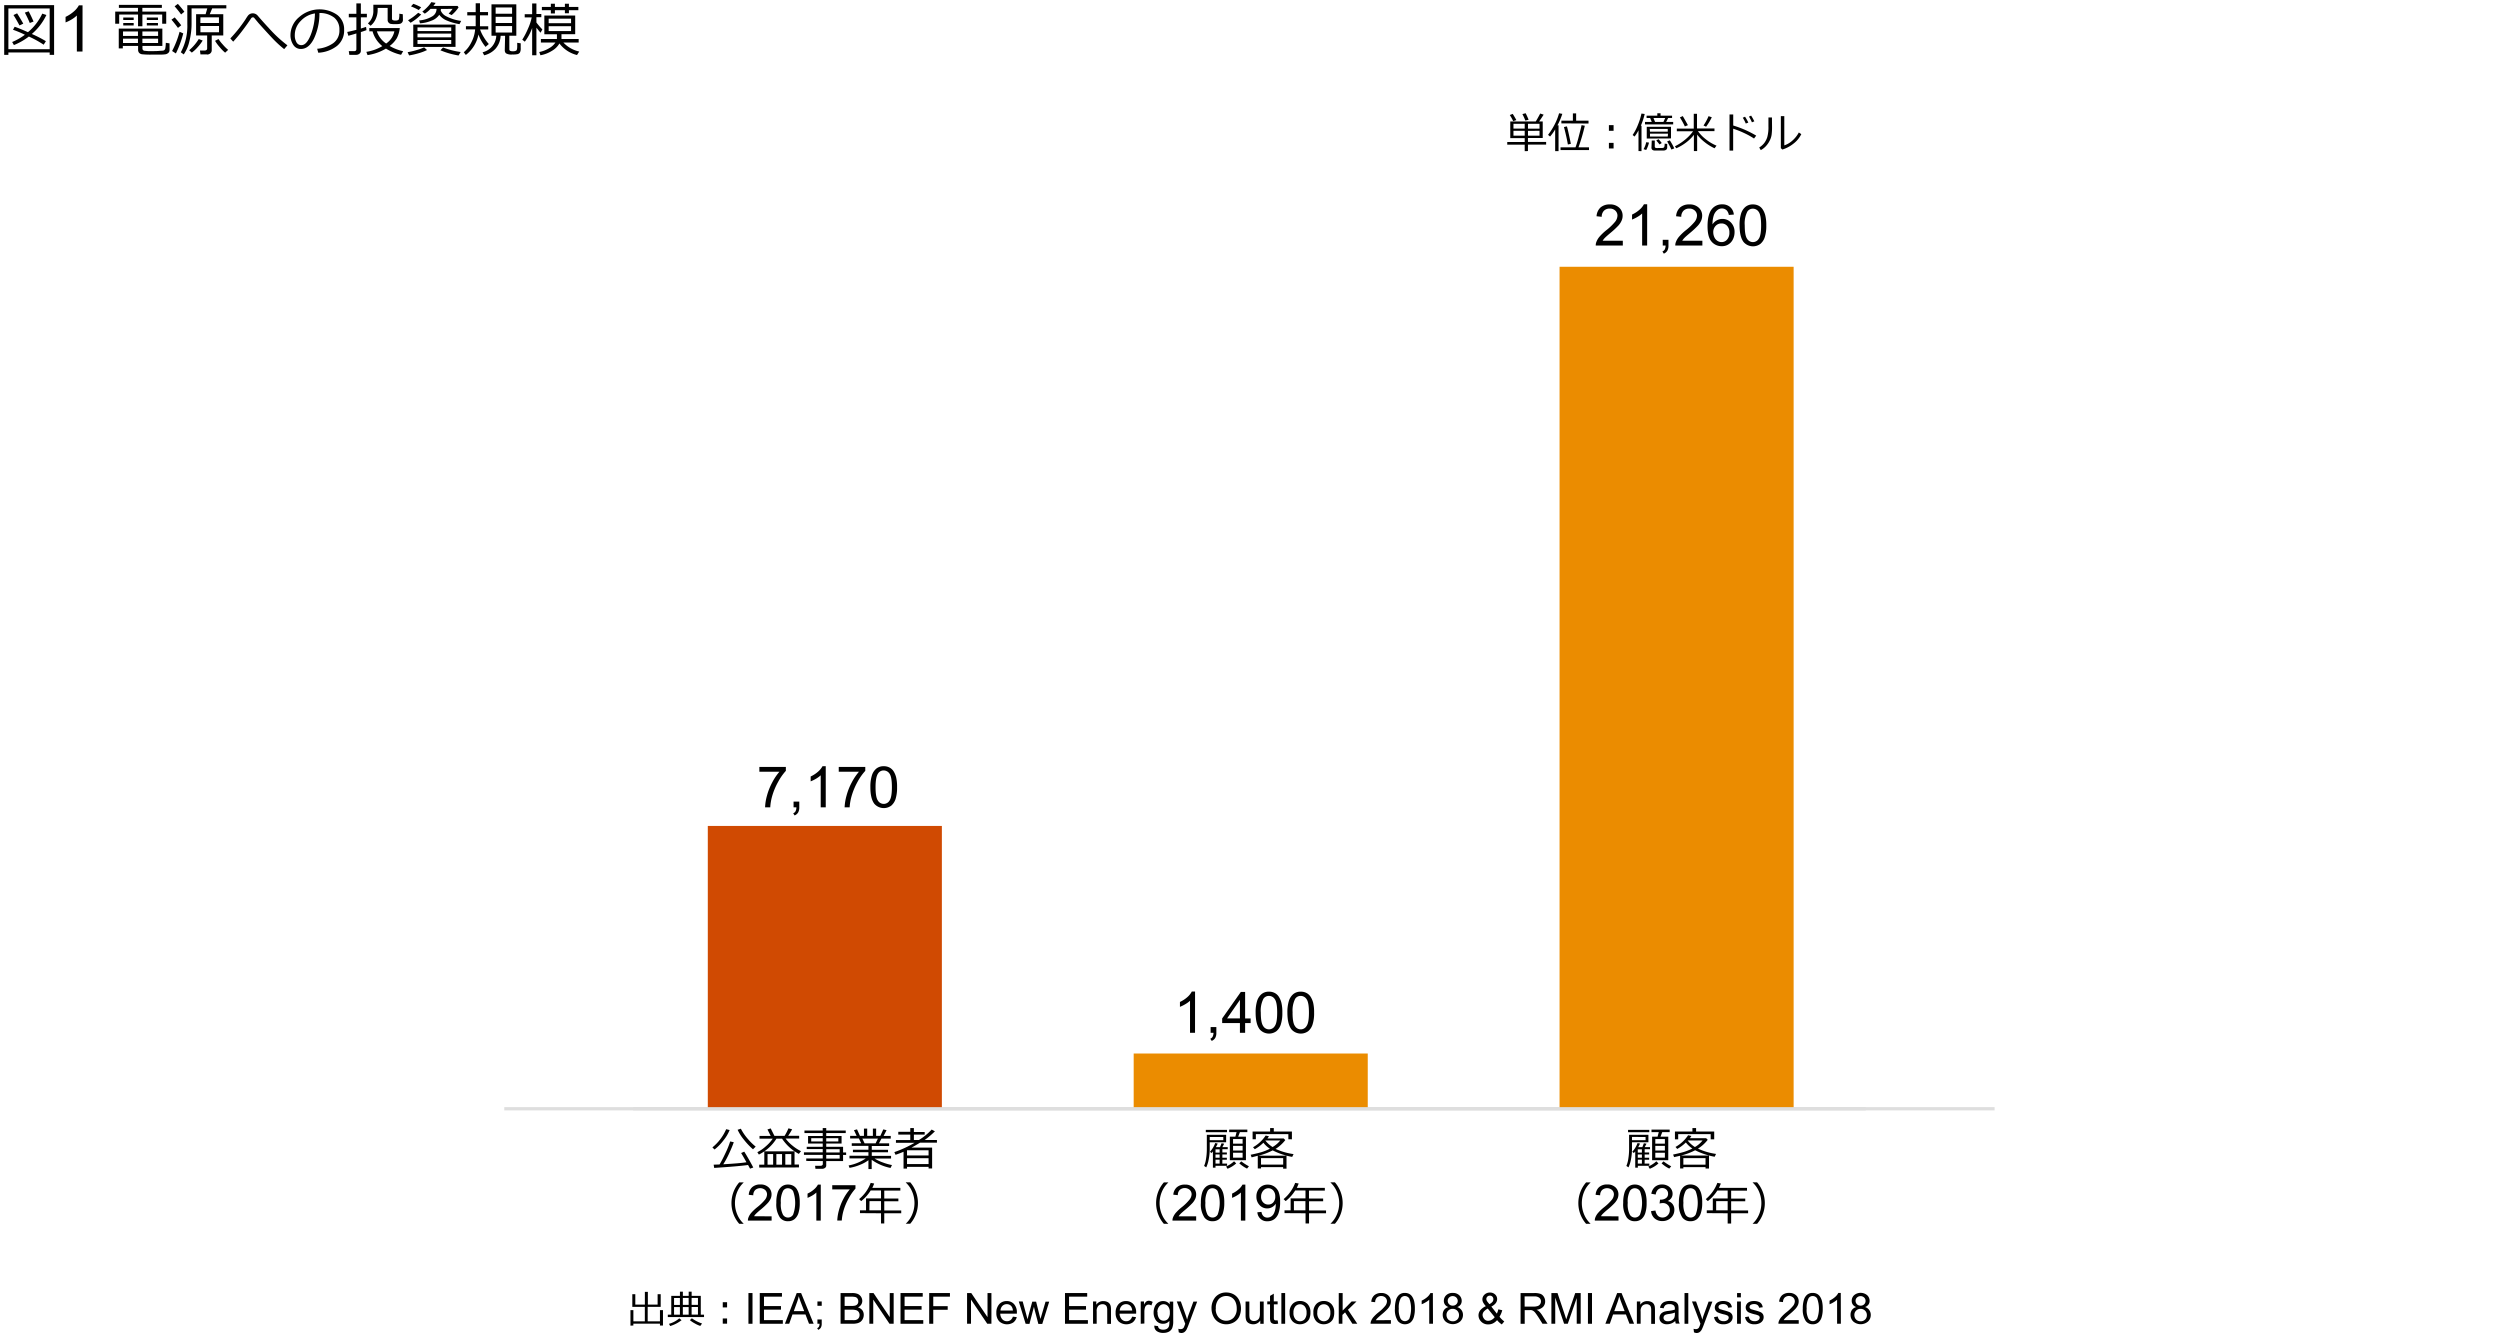 <svg id="レイヤー_1" data-name="レイヤー 1" xmlns="http://www.w3.org/2000/svg" viewBox="0 0 769 412.85"><defs><style>.cls-1{fill:none;stroke:#dedede;stroke-linecap:square;stroke-linejoin:round;}.cls-2{fill:#d04a02;}.cls-3{fill:#eb8c00;}</style></defs><path d="M15.28,16.13H2.58v.75H1.29V1.58H16.64v15.3H15.28Zm-12.7-1h12.7V2.61H2.58Zm10.85-1.38a31.66,31.66,0,0,0-4.55-2.51,19.28,19.28,0,0,1-4.6,2.62l-.54-.94a18.1,18.1,0,0,0,3.92-2.23C6.27,10,5.05,9.53,4,9.15l.51-.92c.94.31,2.3.87,4.09,1.67A16.36,16.36,0,0,0,13,4.19l1.27.42a17.46,17.46,0,0,1-4.48,5.84,38,38,0,0,1,4.33,2.22ZM6,7.83C5.21,6.38,4.6,5.31,4.14,4.63L5.26,4.1c.34.52,1,1.57,1.9,3.17Zm3.16-.76A35,35,0,0,0,7.64,3.88l1.18-.4q.87,1.65,1.5,3.15Z"/><path d="M25.38,15.86H23.64V4.77A9,9,0,0,1,22,6a11.73,11.73,0,0,1-1.83.9V5.19a10.71,10.71,0,0,0,2.55-1.67,6.65,6.65,0,0,0,1.55-1.89h1.12Z"/><path d="M49.89,7.31V4.47H43.8V8.08H42.46V4.47h-5.8V7.31H35.44V3.57h7V2.43H36.57V1.49H49.79l0,.94h-6V3.57h7.34V7.31ZM37.78,14.12v.76H36.53V8.79H49.94v5.33H43.82v.77a.69.69,0,0,0,.18.51.76.76,0,0,0,.5.23c.22,0,.57.06,1.06.09s1,0,1.48,0,1.2,0,1.85-.06,1-.06,1.22-.08a.86.86,0,0,0,.44-.18.93.93,0,0,0,.28-.44A10.58,10.58,0,0,0,51,13.17l1.15.17v2A1.26,1.26,0,0,1,52,16a1.32,1.32,0,0,1-.46.45,1.63,1.63,0,0,1-.58.24,11.23,11.23,0,0,1-1.69.11c-.92,0-1.78,0-2.57,0a25.43,25.43,0,0,1-2.92-.1,1.54,1.54,0,0,1-1-.46,1.45,1.45,0,0,1-.3-1V14.12Zm.06-3.07h4.6V9.67h-4.6Zm4.6.84h-4.6v1.33h4.6ZM37.91,6.16V5.4h3.21v.76Zm0,1.67V7.07h3.21v.76Zm5.89,3.22h4.83V9.67H43.8Zm4.83.84H43.8v1.33h4.83ZM45.16,6.16V5.4h3.43v.76Zm0,1.67V7.07h3.43v.76Z"/><path d="M54.74,8.58c-.87-1.17-1.52-2-2-2.52l1-.71c.87,1,1.54,1.8,2,2.43Zm-.64,7.86-1.16-.75a28.39,28.39,0,0,0,2.3-5.92l1.13.5A31.74,31.74,0,0,1,54.1,16.44Zm1.61-12c-.61-.85-1.28-1.68-2-2.5l1-.75a30.15,30.15,0,0,1,2,2.42Zm7.95,12.29h-2l-.15-1.19H63a.85.85,0,0,0,.5-.16.5.5,0,0,0,.22-.42V10.9h-3.4V4.36h2.93l.51-1.77H58.93v4.5a21.87,21.87,0,0,1-.69,5.65,11.55,11.55,0,0,1-1.72,4l-.9-.66a17,17,0,0,0,2-8.7V1.59h12v1H65.27l-.75,1.77h4.16V10.9H65.13v4.51a1.25,1.25,0,0,1-.43,1A1.54,1.54,0,0,1,63.66,16.78ZM59,16.18l-.81-.73A14.19,14.19,0,0,0,61.14,12l1.2.47a12.62,12.62,0,0,1-1.55,2.05A10.63,10.63,0,0,1,59,16.18Zm2.63-9.11h5.72V5.33H61.65ZM67.37,8H61.65V9.92h5.72Zm1.88,8.2a13,13,0,0,1-1.68-1.71,13,13,0,0,1-1.42-1.93L67.21,12a12.13,12.13,0,0,0,1.36,1.74,13.16,13.16,0,0,0,1.61,1.6Z"/><path d="M88.41,13.94l-1,1.17a34.79,34.79,0,0,1-2.81-2.51c-.9-.9-2.6-2.74-5.08-5.5L78.2,5.51a.5.5,0,0,0-.4-.18.65.65,0,0,0-.52.26q-1.05,1.62-2.55,3.6a45.79,45.79,0,0,1-3,3.63l-.88-1A43.15,43.15,0,0,0,75.49,6a13.81,13.81,0,0,1,.8-1.21,1.93,1.93,0,0,1,.62-.5,1.84,1.84,0,0,1,.86-.19,2,2,0,0,1,1.55.77q1.71,2,4.26,4.73A39.54,39.54,0,0,0,88.41,13.94Z"/><path d="M97.9,16.22,97.56,15a9.91,9.91,0,0,0,4.84-1.65,4.72,4.72,0,0,0,2-4.15,4.65,4.65,0,0,0-1.62-3.8A7.23,7.23,0,0,0,98.26,4a18.14,18.14,0,0,1-1.7,7.9c-1.06,2.11-2.4,3.16-4,3.16a2.68,2.68,0,0,1-2.35-1.27,5.36,5.36,0,0,1-.86-3.1A7.26,7.26,0,0,1,92,5.28a9.48,9.48,0,0,1,11.68-.73,5.48,5.48,0,0,1,2.17,4.58,6.08,6.08,0,0,1-2.19,5A10.22,10.22,0,0,1,97.9,16.22Zm-1-12.09a7.47,7.47,0,0,0-4.39,2.31,6.11,6.11,0,0,0-1.83,4.33A4.24,4.24,0,0,0,91.19,13a1.68,1.68,0,0,0,1.5.89c1.09,0,2-1,2.86-3.07A19.25,19.25,0,0,0,96.88,4.13Z"/><path d="M107.15,11l-.34-1.17c.61-.11,1.54-.33,2.81-.65V5.33h-2.33V4.25h2.33V1.05H111v3.2h1.85V5.33H111V8.78c.67-.2,1.2-.37,1.6-.51l.13,1c-.35.14-.93.34-1.73.59v5.76a1.09,1.09,0,0,1-.45.91,1.57,1.57,0,0,1-1,.34h-2.1l-.16-1.14h1.65c.46,0,.68-.21.68-.64v-4.8C108.61,10.61,107.78,10.83,107.15,11Zm12.73,3.15a14,14,0,0,0,4.13,1.6l-.64,1.11a15.58,15.58,0,0,1-4.65-1.91,15.51,15.51,0,0,1-5.67,2l-.36-1a13.58,13.58,0,0,0,4.91-1.77,8.76,8.76,0,0,1-3-4.54h-1v-1h9.37a8.71,8.71,0,0,1-.9,3.09A8.28,8.28,0,0,1,119.88,14.12Zm4.06-8a1.16,1.16,0,0,1-.24.73,1.29,1.29,0,0,1-.61.43,5.42,5.42,0,0,1-1.32.11c-.28,0-.55,0-.81,0a5.93,5.93,0,0,1-.68-.06,1.1,1.1,0,0,1-.53-.21,1.34,1.34,0,0,1-.37-.42,1.1,1.1,0,0,1-.14-.53V2.45h-3.07V3a6.69,6.69,0,0,1-.58,2.8A5.64,5.64,0,0,1,114,7.92l-.83-.72a5.07,5.07,0,0,0,1.67-4V1.46h5.73V5.74a.5.5,0,0,0,.2.42,1.58,1.58,0,0,0,.86.15,1.64,1.64,0,0,0,.89-.17.68.68,0,0,0,.23-.51l.07-.48a5.26,5.26,0,0,0,0-.93l1.08.16Zm-5.21,7.27a6,6,0,0,0,2.58-3.78h-5.38A7.24,7.24,0,0,0,118.73,13.36Z"/><path d="M125.84,17.05l-.45-1a21.77,21.77,0,0,0,2.7-.63,15.27,15.27,0,0,0,2.37-.85l.9.82a15,15,0,0,1-2.65,1A22.57,22.57,0,0,1,125.84,17.05ZM126.3,7l-.79-.76a18.09,18.09,0,0,0,3.13-2.31l.91.53A15.23,15.23,0,0,1,126.3,7Zm2.51-3.91a20.1,20.1,0,0,0-2.39-1.13l.72-.79a15.88,15.88,0,0,1,2.41,1.08Zm-1.69,11.35V7.57h13v6.85Zm1.3-4.88H138.8V8.43H128.42Zm0,1.93H138.8V10.33H128.42Zm10.38.81H128.42v1.21H138.8Zm-3.18-9.55q0,.27-.06.48A3.46,3.46,0,0,0,137.24,5a13.53,13.53,0,0,0,4.62,1.43l-.52,1a16.93,16.93,0,0,1-4.12-1.21,5.45,5.45,0,0,1-2.1-1.67,4.88,4.88,0,0,1-2.4,1.81,10.59,10.59,0,0,1-3.54.81l-.24-.89a9,9,0,0,0,3.92-1.19,2.64,2.64,0,0,0,1.42-2.25V2.73h-1.85a8.76,8.76,0,0,1-1.76,1.47l-.76-.63a13.25,13.25,0,0,0,1.61-1.45A7.86,7.86,0,0,0,132.67.66L134,.89c-.26.38-.49.7-.69.94h7.45l.29.44a10.82,10.82,0,0,1-2.13,2.37L138,4.18a11,11,0,0,0,1.21-1.45Zm5.43,14.32a24.79,24.79,0,0,1-5.58-1.6l.81-.86A25.19,25.19,0,0,0,141.7,16Z"/><path d="M147.17,10.61a10.38,10.38,0,0,1-3.88,6.29l-.63-.83A9.52,9.52,0,0,0,145,13a10.37,10.37,0,0,0,1.15-3.95h-2.83v-1h3V4.74h-2.59v-1h2.59V1h1.32V3.71h2.48v1h-2.48V8.07h2.54v1h-2.51a11.45,11.45,0,0,0,1.15,2.37,12.45,12.45,0,0,0,1.54,2.1l-1,.88A12.69,12.69,0,0,1,147.17,10.61Zm8.2.4H154a6.51,6.51,0,0,1-1.6,4,6.84,6.84,0,0,1-3.47,2l-.49-.93A5.5,5.5,0,0,0,152.66,11h-1.48V1.33h7.64V11h-2.15V15.1a.61.61,0,0,0,.2.51,1.8,1.8,0,0,0,.92.15,1.84,1.84,0,0,0,1-.2c.18-.13.28-.44.3-1s0-1,0-1.39l1.08.15c0,.57,0,1,0,1.41a2.72,2.72,0,0,1-.24,1.43,1.43,1.43,0,0,1-.6.46,6.13,6.13,0,0,1-1.69.14,3.27,3.27,0,0,1-2-.36,1.26,1.26,0,0,1-.37-.93Zm-2.91-6.78h5.06V2.3h-5.06Zm0,2.85h5.06V5.17h-5.06Zm5.06.93h-5.06v2h5.06Z"/><path d="M163.61,8.82a15.88,15.88,0,0,1-2.17,4l-.79-.61a23.72,23.72,0,0,0,1.79-3.46,15.86,15.86,0,0,0,1.11-3.39H161.4v-1h2.29V1.07H165V4.3h1.51v1H165V6.92a23,23,0,0,0,1.83,2.14l-.56,1c-.35-.39-.78-.91-1.27-1.55V17h-1.31V8.58Zm8.47,4.55a6.23,6.23,0,0,1-2.33,2.28A10,10,0,0,1,166.24,17l-.36-1a9.41,9.41,0,0,0,3.23-1.29,5.37,5.37,0,0,0,1.73-1.62h-4.46V12h4.93V10.53h-3.87V4.78h9.49v5.75h-4.22V12H178v1.08h-4.71a9.56,9.56,0,0,0,4.88,2.78l-.68,1.07A9.67,9.67,0,0,1,172.08,13.37ZM175,3.14v.94h-1.24V3.14h-3.07v1h-1.25v-1h-2.76v-1h2.76v-1h1.25v1h3.07v-1H175v1h2.9v1Zm-6.23,4h6.89V5.75h-6.89Zm6.89.91h-6.89v1.5h6.89Z"/><line class="cls-1" x1="155.61" y1="341.06" x2="613.04" y2="341.06"/><rect class="cls-2" x="217.72" y="254.06" width="72" height="87"/><rect class="cls-3" x="348.72" y="324.06" width="72" height="17"/><rect class="cls-3" x="479.72" y="82.06" width="72" height="259"/><path d="M469,46.5v-2h-5.37v-.82H469v-1.2h-4.44V37.37h7.83c.24-.36.7-1.17,1.38-2.45l1.05.35c-.46.75-.92,1.45-1.4,2.1h1.12v5.08H470v1.2h5.59v.82H470v2Zm-3.53-9.23a18.4,18.4,0,0,0-1.05-1.89l.9-.35c.55.89.92,1.53,1.11,1.91ZM469,39.56V38.08h-3.46v1.48Zm0,2.17V40.24h-3.46v1.49Zm.2-4.64a18.6,18.6,0,0,0-.91-2l1-.26c.26.5.57,1.16.91,2Zm.81,1v1.48h3.55V38.08Zm0,2.16v1.49h3.55V40.24Z"/><path d="M478.37,46.49V39.8A13.78,13.78,0,0,1,476.8,42l-.62-.52a21,21,0,0,0,2-3.13,17.79,17.79,0,0,0,1.39-3.51l1,.18a20.78,20.78,0,0,1-1.5,3.54h.34v7.92Zm1.65-.32v-.86h4.61c.28-.75.63-1.86,1-3.33s.7-2.62.86-3.49l1,.19a59.26,59.26,0,0,1-1.94,6.63h3.23v.86Zm.26-8.22v-.84h3.54V34.89h1v2.22h3.81V38Zm2,6.5c-.12-.71-.31-1.66-.58-2.85s-.48-2-.63-2.52l.91-.21q.27.77,1.22,5.37Z"/><path d="M496.34,40.23H494.9V38.5h1.44Zm0,5.44H494.9V43.94h1.44Z"/><path d="M504,46.46V40.07A9.43,9.43,0,0,1,502.78,42l-.58-.48a15.54,15.54,0,0,0,1.63-3.13,19.15,19.15,0,0,0,1.08-3.46l1,.13a21.64,21.64,0,0,1-1.19,3.62h.21v7.82Zm2.4-.31-.84-.26a7.47,7.47,0,0,0,.82-2.15l.85.12A9,9,0,0,1,506.37,46.15Zm1.68-8.64-.49-1.21h-1.1v-.72h3.3v-.74h1v.74h3.54v.72h-1.2l-.62,1.21h2.16v.75H506v-.75Zm-1.54,5.11V39H514v3.58Zm1-2.11H513v-.84h-5.54Zm5.54.61h-5.54V42H513Zm-5,2.11h.93v1.88a.34.34,0,0,0,.12.28.6.6,0,0,0,.3.14,5.34,5.34,0,0,0,.71,0h1a2.18,2.18,0,0,0,.48-.06.74.74,0,0,0,.23-.14.87.87,0,0,0,.15-.41,4.12,4.12,0,0,0,.05-.73l.78.08v1.07a.85.85,0,0,1-.29.7,1.29,1.29,0,0,1-.82.26c-.35,0-.91,0-1.67,0H509a1.18,1.18,0,0,1-.77-.24.9.9,0,0,1-.24-.67Zm.53-6.93.49,1.21h2.57l.55-1.21Zm1.86,8.12c-.21-.27-.53-.67-1-1.21l.68-.4a10.38,10.38,0,0,1,1,1.19ZM514.12,46a23.6,23.6,0,0,0-1.31-2.49l.82-.35A17.36,17.36,0,0,1,515,45.65Z"/><path d="M515.63,45.61,515.2,45a16.11,16.11,0,0,0,3.21-2.1,13.4,13.4,0,0,0,2.38-2.52h-5v-.82H521V35h1v4.51h5.37v.82h-5.09a11.77,11.77,0,0,0,2.53,2.59A13.26,13.26,0,0,0,528,44.8l-.6.81a14.73,14.73,0,0,1-3.06-1.9,12.83,12.83,0,0,1-2.3-2.31v5.07h-1v-5a12.28,12.28,0,0,1-2.58,2.5A14.55,14.55,0,0,1,515.63,45.61Zm2.63-6.72a23.58,23.58,0,0,0-1.53-2.78l.89-.4c.41.68.94,1.61,1.58,2.79Zm6.51.07L524,38.6a15.42,15.42,0,0,0,1.55-2.87l1,.34A17.2,17.2,0,0,1,524.77,39Z"/><path d="M540.21,41.72l-.67.89a23.23,23.23,0,0,0-3.16-1.74,26.66,26.66,0,0,0-3.26-1.28v6.73H532V35.21h1.14v3.4A31.59,31.59,0,0,1,540.21,41.72Zm-2.44-4L537,38a12.29,12.29,0,0,0-.92-1.79l.69-.31A13.89,13.89,0,0,1,537.77,37.69Zm1.85-.39-.73.3a11.62,11.62,0,0,0-.91-1.76l.66-.31A16,16,0,0,1,539.62,37.3Z"/><path d="M545.08,39a18,18,0,0,1-.13,2.44,5.67,5.67,0,0,1-.61,1.85A7.06,7.06,0,0,1,543.15,45a6,6,0,0,1-1.54,1.18l-.47-.81a6,6,0,0,0,1.47-1.28,5.89,5.89,0,0,0,1-1.9,11.41,11.41,0,0,0,.36-3.34V36.13h1.08Zm9,2.26a8.16,8.16,0,0,1-2.51,3A10.26,10.26,0,0,1,548.25,46l-.46-.43V35.72h1.06v9a7.07,7.07,0,0,0,2.28-1.29,9.07,9.07,0,0,0,2.19-2.68Z"/><path d="M233.58,237.39V235.9h8.15v1.21a17.08,17.08,0,0,0-2.38,3.4,20.46,20.46,0,0,0-1.83,4.37,15.7,15.7,0,0,0-.59,3.46h-1.59a15.12,15.12,0,0,1,.58-3.59,18.87,18.87,0,0,1,1.61-4.06,16.62,16.62,0,0,1,2.22-3.3Z"/><path d="M244.1,248.34v-1.76h1.76v1.76a3.12,3.12,0,0,1-.35,1.57,2.23,2.23,0,0,1-1.09.92l-.43-.66a1.4,1.4,0,0,0,.72-.63,2.67,2.67,0,0,0,.26-1.2Z"/><path d="M254,248.34h-1.55v-9.86a8,8,0,0,1-1.46,1.07,11.47,11.47,0,0,1-1.63.8v-1.5a9.56,9.56,0,0,0,2.27-1.48,6,6,0,0,0,1.37-1.68h1Z"/><path d="M258,237.39V235.9h8.16v1.21a17.08,17.08,0,0,0-2.39,3.4,21,21,0,0,0-1.82,4.37,16.3,16.3,0,0,0-.6,3.46H259.8a15.73,15.73,0,0,1,.59-3.59,18.84,18.84,0,0,1,1.6-4.06,17.53,17.53,0,0,1,2.22-3.3Z"/><path d="M267.73,242.13a11.46,11.46,0,0,1,.46-3.6,4.42,4.42,0,0,1,1.36-2.1,3.48,3.48,0,0,1,2.29-.74,3.68,3.68,0,0,1,1.78.41,3.36,3.36,0,0,1,1.26,1.17,6.49,6.49,0,0,1,.78,1.88,12.41,12.41,0,0,1,.28,3,11.74,11.74,0,0,1-.45,3.58,4.52,4.52,0,0,1-1.36,2.1,3.86,3.86,0,0,1-5.16-.56Q267.72,245.68,267.73,242.13Zm1.59,0c0,2.06.24,3.44.72,4.12a2.08,2.08,0,0,0,3.59,0c.48-.69.72-2.06.72-4.12s-.24-3.46-.72-4.14a2.17,2.17,0,0,0-1.81-1,2,2,0,0,0-1.7.9C269.58,238.64,269.32,240.06,269.32,242.13Z"/><path d="M367.59,317.69h-1.54v-9.86a8.12,8.12,0,0,1-1.47,1.07,11,11,0,0,1-1.63.8v-1.5a9.37,9.37,0,0,0,2.27-1.48A5.87,5.87,0,0,0,366.6,305h1Z"/><path d="M372.39,317.69v-1.76h1.76v1.76a3.12,3.12,0,0,1-.34,1.57,2.27,2.27,0,0,1-1.09.92l-.43-.66a1.49,1.49,0,0,0,.72-.63,2.81,2.81,0,0,0,.26-1.2Z"/><path d="M381.4,317.69v-3h-5.46v-1.42l5.75-8.16H383v8.16h1.7v1.42H383v3Zm0-4.44v-5.68l-3.94,5.68Z"/><path d="M386.23,311.47a11.69,11.69,0,0,1,.46-3.59,4.51,4.51,0,0,1,1.37-2.1,3.44,3.44,0,0,1,2.28-.74,3.63,3.63,0,0,1,1.78.41,3.36,3.36,0,0,1,1.26,1.17,6.23,6.23,0,0,1,.79,1.88,12.37,12.37,0,0,1,.28,3,11.32,11.32,0,0,1-.46,3.58,4.43,4.43,0,0,1-1.36,2.11,3.84,3.84,0,0,1-5.15-.56Q386.23,315,386.23,311.47Zm1.59,0c0,2.07.25,3.45.73,4.13a2.07,2.07,0,0,0,3.58,0c.49-.69.73-2.06.73-4.13s-.24-3.45-.73-4.13a2.14,2.14,0,0,0-1.81-1,2,2,0,0,0-1.7.9A8,8,0,0,0,387.82,311.47Z"/><path d="M396,311.47a11.69,11.69,0,0,1,.46-3.59,4.44,4.44,0,0,1,1.37-2.1,3.44,3.44,0,0,1,2.28-.74,3.63,3.63,0,0,1,1.78.41,3.36,3.36,0,0,1,1.26,1.17,6.49,6.49,0,0,1,.79,1.88,12.91,12.91,0,0,1,.28,3,11.32,11.32,0,0,1-.46,3.58,4.43,4.43,0,0,1-1.36,2.11,3.84,3.84,0,0,1-5.15-.56Q396,315,396,311.47Zm1.59,0c0,2.07.24,3.45.73,4.13a2.07,2.07,0,0,0,3.58,0c.49-.69.73-2.06.73-4.13s-.24-3.45-.73-4.13a2.16,2.16,0,0,0-1.81-1,2,2,0,0,0-1.7.9A8,8,0,0,0,397.61,311.47Z"/><path d="M499.18,74.05v1.48h-8.33a2.77,2.77,0,0,1,.18-1.07,5.57,5.57,0,0,1,1-1.68,16.88,16.88,0,0,1,2-1.91,17.32,17.32,0,0,0,2.78-2.66,3.22,3.22,0,0,0,.72-1.87,2.09,2.09,0,0,0-.65-1.55,2.38,2.38,0,0,0-1.72-.63,2.42,2.42,0,0,0-1.79.67,2.6,2.6,0,0,0-.68,1.86l-1.59-.17a4,4,0,0,1,1.23-2.71,4.21,4.21,0,0,1,2.86-.93,4,4,0,0,1,2.87,1,3.28,3.28,0,0,1,1.06,2.49,3.76,3.76,0,0,1-.31,1.49,5.73,5.73,0,0,1-1,1.53,25.42,25.42,0,0,1-2.39,2.22c-.93.78-1.52,1.31-1.79,1.59a4.52,4.52,0,0,0-.65.84Z"/><path d="M506.66,75.53h-1.54V65.67a8.12,8.12,0,0,1-1.47,1.07,11,11,0,0,1-1.63.8V66a9.34,9.34,0,0,0,2.27-1.47,5.77,5.77,0,0,0,1.38-1.69h1Z"/><path d="M511.46,75.53V73.77h1.76v1.76a3.12,3.12,0,0,1-.34,1.57,2.18,2.18,0,0,1-1.09.92l-.43-.66a1.49,1.49,0,0,0,.72-.63,2.81,2.81,0,0,0,.26-1.2Z"/><path d="M523.65,74.05v1.48h-8.33a2.77,2.77,0,0,1,.18-1.07,5.57,5.57,0,0,1,1-1.68,16.14,16.14,0,0,1,2-1.91,17.77,17.77,0,0,0,2.78-2.66,3.22,3.22,0,0,0,.72-1.87,2.06,2.06,0,0,0-.66-1.55,2.37,2.37,0,0,0-1.71-.63,2.41,2.41,0,0,0-1.79.67,2.56,2.56,0,0,0-.68,1.86l-1.59-.17a4,4,0,0,1,1.23-2.71,4.19,4.19,0,0,1,2.86-.93,4,4,0,0,1,2.87,1,3.28,3.28,0,0,1,1.06,2.49,3.94,3.94,0,0,1-.31,1.49,5.79,5.79,0,0,1-1,1.53,25,25,0,0,1-2.38,2.22c-.93.78-1.53,1.31-1.79,1.59a4.52,4.52,0,0,0-.65.84Z"/><path d="M533.33,66l-1.54.12a2.9,2.9,0,0,0-.58-1.33,2.06,2.06,0,0,0-1.55-.66,2.13,2.13,0,0,0-1.3.42,3.53,3.53,0,0,0-1.15,1.55,8.31,8.31,0,0,0-.44,2.91,3.6,3.6,0,0,1,3.06-1.67,3.53,3.53,0,0,1,2.64,1.14,4.1,4.1,0,0,1,1.08,2.94,4.88,4.88,0,0,1-.51,2.21,3.67,3.67,0,0,1-3.43,2.1,4,4,0,0,1-3.15-1.43c-.82-.94-1.22-2.51-1.22-4.68,0-2.44.44-4.21,1.34-5.32a3.91,3.91,0,0,1,3.18-1.44,3.56,3.56,0,0,1,2.43.83A3.51,3.51,0,0,1,533.33,66ZM527,71.45a3.71,3.71,0,0,0,.34,1.53,2.54,2.54,0,0,0,.95,1.11,2.35,2.35,0,0,0,1.28.38,2.17,2.17,0,0,0,1.69-.79,3.08,3.08,0,0,0,.7-2.14,2.92,2.92,0,0,0-.69-2.06,2.31,2.31,0,0,0-1.76-.75,2.39,2.39,0,0,0-1.78.75A2.74,2.74,0,0,0,527,71.45Z"/><path d="M535.09,69.32a11.76,11.76,0,0,1,.46-3.6,4.44,4.44,0,0,1,1.37-2.1,3.49,3.49,0,0,1,2.28-.74,3.74,3.74,0,0,1,1.78.41,3.31,3.31,0,0,1,1.26,1.18,6.05,6.05,0,0,1,.78,1.87,12.39,12.39,0,0,1,.29,3,11.36,11.36,0,0,1-.46,3.58,4.42,4.42,0,0,1-1.36,2.1,3.82,3.82,0,0,1-5.15-.56Q535.1,72.87,535.09,69.32Zm1.59,0c0,2.07.24,3.44.73,4.13a2.08,2.08,0,0,0,3.58,0c.49-.68.73-2.06.73-4.12s-.24-3.45-.73-4.14a2.14,2.14,0,0,0-1.81-1,2,2,0,0,0-1.7.9A8,8,0,0,0,536.68,69.32Z"/><path d="M502,351.37v1.93a17.58,17.58,0,0,1-.31,3.32,9.81,9.81,0,0,1-.77,2.46l-.65-.44a8.56,8.56,0,0,0,.59-2.16,18.25,18.25,0,0,0,.25-2.91v-4.5h5.94v2.3Zm-1.21-3.11v-.72h6.53v.72Zm1.21,2.47h4.18v-1H502Zm3.88,7.2h1.45v.67H503.8v.57H503v-5l-.42.5-.5-.37a8,8,0,0,0,1.63-2.7l.76.16a8.19,8.19,0,0,1-.56,1.1h1.28l.46-1.19.82.13c-.05.1-.23.45-.56,1.06h1.64v.64H505.9v1h1.38v.61H505.9v1h1.38v.62H505.9Zm-2.1-4.39v1h1.27v-1Zm0,1.58v1h1.27v-1Zm0,2.81h1.27v-1.22H503.8Zm3.68,1.58-.43-.69a9.15,9.15,0,0,0,2.46-1.6l.65.65A8.47,8.47,0,0,1,507.48,359.51Zm.73-2.64v-7.23h1.68l.37-1.4H508v-.77h5.59v.77h-2.28l-.54,1.4h2.39v7.23Zm3.93-6.5h-2.95v1.42h2.95Zm-2.95,3.53h2.95v-1.43h-2.95Zm2.95.68h-2.95v1.51h2.95Zm1.35,4.88a10,10,0,0,1-2.37-1.62l.6-.6a16.75,16.75,0,0,0,2.36,1.51Z"/><path d="M524.62,359H517.8v.41h-1v-3.9l-1.85.42-.3-.79c1.6-.34,2.76-.63,3.49-.86a17.22,17.22,0,0,0,2.43-1,8.29,8.29,0,0,1-2-1.86,12.72,12.72,0,0,1-2.66,2l-.52-.62a11.38,11.38,0,0,0,3.88-3.6l1,.22a4.21,4.21,0,0,1-.47.68h5l.5.5a11.52,11.52,0,0,1-3,2.72,20,20,0,0,0,5.55,1.63l-.42.87a22,22,0,0,1-6-2,18.94,18.94,0,0,1-4.41,1.63h8.67v4h-1.06Zm1.59-8.55v-1.6h-10v1.6h-1v-2.4h5.38V347h1.13v1.06h5.57v2.4Zm-8.41,7.8h6.82v-2H517.8Zm3.58-5.44a8.21,8.21,0,0,0,2.33-2h-4.59A8.56,8.56,0,0,0,521.38,352.84Z"/><path d="M489.23,376.44h-1.35a9.7,9.7,0,0,1,0-12.73h1.35v.07a8,8,0,0,0-1.83,2.53,9,9,0,0,0,0,7.54,8.07,8.07,0,0,0,1.83,2.54Z"/><path d="M497.85,374.15v1.3h-7.29a2.33,2.33,0,0,1,.16-.94,4.74,4.74,0,0,1,.89-1.46,13.45,13.45,0,0,1,1.77-1.67,15.38,15.38,0,0,0,2.43-2.34,2.8,2.8,0,0,0,.63-1.63,1.84,1.84,0,0,0-.57-1.36,2.35,2.35,0,0,0-3.07,0,2.19,2.19,0,0,0-.59,1.62l-1.39-.14a3.39,3.39,0,0,1,1.07-2.37,3.65,3.65,0,0,1,2.51-.82,3.49,3.49,0,0,1,2.51.88,2.92,2.92,0,0,1,.92,2.18,3.29,3.29,0,0,1-.27,1.3,5,5,0,0,1-.9,1.35,20.8,20.8,0,0,1-2.08,1.94,19.78,19.78,0,0,0-1.57,1.39,4.14,4.14,0,0,0-.57.73Z"/><path d="M499.3,370a10,10,0,0,1,.4-3.14,3.9,3.9,0,0,1,1.2-1.84,3.05,3.05,0,0,1,2-.65,3.24,3.24,0,0,1,1.56.36,3,3,0,0,1,1.11,1,5.36,5.36,0,0,1,.68,1.64,10.59,10.59,0,0,1,.25,2.6,10,10,0,0,1-.4,3.14A4,4,0,0,1,504.9,375a3.09,3.09,0,0,1-2,.65,3,3,0,0,1-2.5-1.14A7.26,7.26,0,0,1,499.3,370Zm1.39,0a6.87,6.87,0,0,0,.64,3.62,1.81,1.81,0,0,0,3.13,0,10.5,10.5,0,0,0,0-7.22,1.88,1.88,0,0,0-1.58-.9,1.75,1.75,0,0,0-1.49.79A6.94,6.94,0,0,0,500.69,370Z"/><path d="M507.87,372.54l1.35-.18A3,3,0,0,0,510,374a2,2,0,0,0,1.36.51,2.17,2.17,0,0,0,1.62-.67,2.25,2.25,0,0,0,.65-1.64,2,2,0,0,0-.61-1.53,2.06,2.06,0,0,0-1.54-.61,3.89,3.89,0,0,0-1,.15l.15-1.19.22,0a2.82,2.82,0,0,0,1.56-.45,1.55,1.55,0,0,0,.69-1.39,1.65,1.65,0,0,0-.51-1.24,1.81,1.81,0,0,0-1.3-.49,1.84,1.84,0,0,0-1.31.5,2.5,2.5,0,0,0-.68,1.49l-1.35-.24a3.47,3.47,0,0,1,1.12-2.11,3.27,3.27,0,0,1,2.19-.75,3.56,3.56,0,0,1,1.66.39,2.81,2.81,0,0,1,1.17,1.06,2.68,2.68,0,0,1,.4,1.42,2.38,2.38,0,0,1-.38,1.3,2.66,2.66,0,0,1-1.14.93,2.54,2.54,0,0,1,1.52.94,2.84,2.84,0,0,1,.54,1.78,3.25,3.25,0,0,1-1.05,2.44,3.7,3.7,0,0,1-2.66,1,3.47,3.47,0,0,1-2.42-.87A3.36,3.36,0,0,1,507.87,372.54Z"/><path d="M516.43,370a10,10,0,0,1,.4-3.14A3.9,3.9,0,0,1,518,365a3.05,3.05,0,0,1,2-.65,3.27,3.27,0,0,1,1.56.36,3,3,0,0,1,1.11,1,5.62,5.62,0,0,1,.68,1.64,10.59,10.59,0,0,1,.25,2.6,10,10,0,0,1-.4,3.14A4,4,0,0,1,522,375a3.09,3.09,0,0,1-2,.65,3,3,0,0,1-2.5-1.14A7.26,7.26,0,0,1,516.43,370Zm1.39,0a6.87,6.87,0,0,0,.64,3.62,1.81,1.81,0,0,0,3.13,0,10.5,10.5,0,0,0,0-7.22,1.88,1.88,0,0,0-1.58-.9,1.75,1.75,0,0,0-1.49.79A6.94,6.94,0,0,0,517.82,370Z"/><path d="M525,373.16v-.87h1.86v-3.65h4.57V366.2h-3.17a12.9,12.9,0,0,1-2.93,3.26l-.64-.61a11.93,11.93,0,0,0,3.57-5l1.07.2a12.48,12.48,0,0,1-.58,1.34h8.63v.85h-4.88v2.44h4.34v.82h-4.34v2.83h5.22v.87h-5.22v3.15h-1.07v-3.15Zm2.89-.87h3.54v-2.83h-3.54Z"/><path d="M542.86,370.06a9.71,9.71,0,0,1-2.38,6.38h-1.34v-.06a8.07,8.07,0,0,0,1.83-2.54,9,9,0,0,0,0-7.54,8.14,8.14,0,0,0-1.83-2.53v-.08h1.34A9.76,9.76,0,0,1,542.86,370.06Z"/><path d="M372.11,351.37v1.93a16.79,16.79,0,0,1-.31,3.32,10,10,0,0,1-.76,2.46l-.66-.44a8.15,8.15,0,0,0,.59-2.16,17.16,17.16,0,0,0,.25-2.91v-4.5h5.94v2.3Zm-1.2-3.11v-.72h6.52v.72Zm1.2,2.47h4.18v-1h-4.18Zm3.88,7.2h1.46v.67h-3.56v.57h-.8v-5c-.13.17-.27.34-.41.5l-.5-.37a8.14,8.14,0,0,0,1.62-2.7l.76.16a7.61,7.61,0,0,1-.56,1.09h1.28l.47-1.18.81.13c-.05.1-.23.45-.56,1.05h1.65v.65H376v1h1.38v.61H376v1h1.38v.62H376Zm-2.1-4.39v1h1.27v-1Zm0,1.58v1h1.27v-1Zm0,2.81h1.27v-1.22h-1.27Zm3.69,1.58-.43-.69a9.26,9.26,0,0,0,2.45-1.6l.66.64A8.74,8.74,0,0,1,377.58,359.51Zm.72-2.64v-7.23H380l.37-1.4h-2.27v-.77h5.58v.77h-2.28l-.54,1.4h2.39v7.23Zm3.93-6.5h-2.94v1.42h2.94Zm-2.94,3.53h2.94v-1.43h-2.94Zm2.94.68h-2.94v1.51h2.94Zm1.36,4.88a9.84,9.84,0,0,1-2.38-1.62l.61-.6a16.59,16.59,0,0,0,2.35,1.51Z"/><path d="M394.71,359h-6.82v.41h-1v-3.9L385,356l-.3-.8c1.6-.33,2.77-.62,3.49-.85a16.24,16.24,0,0,0,2.43-1,8.26,8.26,0,0,1-2-1.85,12.27,12.27,0,0,1-2.65,2l-.53-.61a11.29,11.29,0,0,0,3.88-3.6l1,.22a4.53,4.53,0,0,1-.46.68h5l.5.5a11.68,11.68,0,0,1-3,2.72A20.2,20.2,0,0,0,397.9,355l-.42.86a21.48,21.48,0,0,1-6-2,19,19,0,0,1-4.42,1.63h8.67v4h-1.06Zm1.59-8.56v-1.59h-10v1.59h-1v-2.39h5.39V347h1.13v1.06h5.57v2.39Zm-8.41,7.8h6.82v-2h-6.82Zm3.58-5.43a8.4,8.4,0,0,0,2.34-2h-4.6A8.56,8.56,0,0,0,391.47,352.84Z"/><path d="M359.32,376.44H358a9.7,9.7,0,0,1,0-12.73h1.35v.06a8.19,8.19,0,0,0-1.83,2.54,9,9,0,0,0,0,7.54,8.19,8.19,0,0,0,1.83,2.54Z"/><path d="M367.94,374.15v1.3h-7.29a2.48,2.48,0,0,1,.16-.94,5.12,5.12,0,0,1,.89-1.47,14.93,14.93,0,0,1,1.77-1.67A15,15,0,0,0,365.9,369a2.84,2.84,0,0,0,.64-1.63,1.84,1.84,0,0,0-.58-1.36,2.34,2.34,0,0,0-3.06,0,2.2,2.2,0,0,0-.6,1.62l-1.39-.14A3.39,3.39,0,0,1,362,365.2a3.62,3.62,0,0,1,2.5-.82,3.48,3.48,0,0,1,2.51.88,2.88,2.88,0,0,1,.93,2.18,3.29,3.29,0,0,1-.27,1.3,5,5,0,0,1-.9,1.35,22.41,22.41,0,0,1-2.09,1.94c-.81.68-1.33,1.14-1.56,1.39a4.22,4.22,0,0,0-.58.73Z"/><path d="M369.39,370a10.29,10.29,0,0,1,.4-3.14A3.9,3.9,0,0,1,371,365a3.06,3.06,0,0,1,2-.65,3.2,3.2,0,0,1,1.55.36,3,3,0,0,1,1.11,1,5.36,5.36,0,0,1,.68,1.64,10.59,10.59,0,0,1,.25,2.6,10,10,0,0,1-.4,3.14A3.91,3.91,0,0,1,375,375a3.08,3.08,0,0,1-2,.65,3,3,0,0,1-2.51-1.14A7.35,7.35,0,0,1,369.39,370Zm1.39,0a7,7,0,0,0,.64,3.62,1.81,1.81,0,0,0,3.13,0,10.5,10.5,0,0,0,0-7.22,1.88,1.88,0,0,0-1.58-.9,1.73,1.73,0,0,0-1.49.79A7,7,0,0,0,370.78,370Z"/><path d="M383.06,375.45H381.7v-8.63a6.34,6.34,0,0,1-1.28.94,9.28,9.28,0,0,1-1.43.7v-1.31a8.24,8.24,0,0,0,2-1.3,4.8,4.8,0,0,0,1.2-1.47h.88Z"/><path d="M386.72,372.9l1.31-.12a2.25,2.25,0,0,0,.63,1.33,1.71,1.71,0,0,0,1.19.42,2.1,2.1,0,0,0,1.1-.29,2.33,2.33,0,0,0,.77-.76,4.39,4.39,0,0,0,.5-1.29,6.62,6.62,0,0,0,.2-1.66v-.27a3.11,3.11,0,0,1-1.11,1.05,3,3,0,0,1-1.52.4,3.08,3.08,0,0,1-2.32-1,3.63,3.63,0,0,1-1-2.62,3.74,3.74,0,0,1,1-2.7,3.32,3.32,0,0,1,2.48-1,3.52,3.52,0,0,1,2,.58,3.69,3.69,0,0,1,1.35,1.65,8.09,8.09,0,0,1,.46,3.1,10,10,0,0,1-.46,3.37A3.9,3.9,0,0,1,392,375a3.55,3.55,0,0,1-2.13.66,2.92,2.92,0,0,1-3.1-2.74Zm5.55-4.86a2.65,2.65,0,0,0-.62-1.85,2,2,0,0,0-1.5-.69,2.07,2.07,0,0,0-1.57.74,2.76,2.76,0,0,0-.67,1.91,2.34,2.34,0,0,0,.64,1.71,2.08,2.08,0,0,0,1.57.66,2,2,0,0,0,1.54-.66A2.62,2.62,0,0,0,392.27,368Z"/><path d="M395.12,373.16v-.87H397v-3.66h4.57v-2.44h-3.17a12.6,12.6,0,0,1-2.93,3.27l-.64-.61a11.93,11.93,0,0,0,3.57-5l1.07.2c-.19.51-.38.95-.57,1.34h8.62v.84h-4.88v2.44H407v.83h-4.34v2.83h5.23v.87h-5.23v3.14h-1.07v-3.14Zm2.89-.87h3.54v-2.83H398Z"/><path d="M413,370.06a9.67,9.67,0,0,1-2.38,6.37h-1.34v-.05a8.07,8.07,0,0,0,1.83-2.54,9,9,0,0,0,0-7.54,8.14,8.14,0,0,0-1.83-2.53v-.08h1.34A9.74,9.74,0,0,1,413,370.06Z"/><path d="M219.8,353.59l-.67-.65a14.65,14.65,0,0,0,4.24-5.6l1.06.26a12.21,12.21,0,0,1-1.86,3.14A15.7,15.7,0,0,1,219.8,353.59Zm-.12,5.66-.16-1,1.82-.06c.56-.94,1.18-2.13,1.86-3.59a26.31,26.31,0,0,0,1.4-3.49l1.11.24c-.3.87-.76,2-1.4,3.38a26.12,26.12,0,0,1-1.83,3.4c3.43-.2,5.81-.4,7.13-.62-.8-1.43-1.35-2.38-1.64-2.84l.95-.42c.27.39.73,1.16,1.38,2.3s1.11,2,1.41,2.58l-1,.35c-.08-.16-.28-.54-.61-1.13Q227.24,358.76,219.68,359.25Zm11.94-5.73a21.19,21.19,0,0,1-2.83-3,13.72,13.72,0,0,1-1.9-3l1-.33a15.63,15.63,0,0,0,2.26,3.27,17.75,17.75,0,0,0,2.3,2.24Z"/><path d="M233.53,359.14v-.88h1.57v-4.11h9.31a14.36,14.36,0,0,1-3.85-3.9h-1.72a13.5,13.5,0,0,1-5.41,4.9l-.47-.74a11.67,11.67,0,0,0,2.58-1.78,11.51,11.51,0,0,0,2.16-2.38h-4.07v-.83h3.44c-.44-.89-.77-1.55-1-2l1-.32,1.14,2.29h3.13a15.6,15.6,0,0,0,1.19-2.32l1.13.31a22,22,0,0,1-1.22,2h3.38v.83h-4.17a11,11,0,0,0,2.07,2.15,13.12,13.12,0,0,0,2.67,1.74l-.67.84a11.43,11.43,0,0,1-1.32-.82v4.1h1.36v.88Zm2.57-.88h1.72V355H236.1Zm2.71,0h1.75V355h-1.75Zm2.75,0h1.84V355h-1.84Z"/><path d="M248,357.11v-.76h5.07v-1.12h-5.78v-.77h5.78v-1h-4.92v-.71h4.92v-1h-4.51v-2.32h4.51v-.9h-5.62v-.78h5.62V347h1.08v.75h6v.78h-6v.9h4.72v2.32h-4.72v1h5.18v1.74h.94v.77h-.94v1.88h-5.18v1.35a.88.88,0,0,1-.38.76,1.5,1.5,0,0,1-.94.28h-2l-.11-.94h1.73a.66.66,0,0,0,.46-.16.46.46,0,0,0,.19-.37v-.92Zm5.07-7h-3.54v1h3.54Zm4.8,0h-3.72v1h3.72Zm.41,4.38v-1h-4.13v1Zm-4.13,1.89h4.13v-1.12h-4.13Z"/><path d="M261.31,359.23l-.27-.74a13.74,13.74,0,0,0,5.26-2.16h-5v-.82h5.83v-1.1h-4.77v-.76h4.77v-1.18H262v-.81h2.9l-.7-1.46h-2.7v-.81h2l-.82-1.75.94-.25.9,2h1.23v-2.23h1v2.23h1.75v-2.23h1v2.23h1.3l.91-2,1,.26-.92,1.77H274v.81h-2.85l-.78,1.46h3.13v.81h-5.34v1.18h5v.76h-5v1.1h5.93v.82H269a13.68,13.68,0,0,0,2.5,1.19,16.25,16.25,0,0,0,2.87.82l-.44.89a14.85,14.85,0,0,1-5.8-2.51v2.85h-1v-2.72a11.2,11.2,0,0,1-2.64,1.44A14.3,14.3,0,0,1,261.31,359.23Zm3.95-9,.69,1.46h3.39l.7-1.46Z"/><path d="M285.63,358.92H279v.54h-1.07v-5.18c-.71.31-1.53.62-2.46.94l-.37-.83a34.86,34.86,0,0,0,6.24-2.87h-5.75v-.83H280V349h-3.69v-.85H280V347h1.11v1.2h3.32V349h-3.32v1.66h1.56a18.09,18.09,0,0,0,3.91-3.21l1,.54a24.75,24.75,0,0,1-3,2.56l-.16.11h3.78v.83H283c-1,.6-1.84,1.1-2.63,1.51h6.35v6.43h-1.08Zm0-3.49v-1.6H279v1.6ZM279,358.06h6.63v-1.8H279Z"/><path d="M228.73,376.44h-1.35a9.7,9.7,0,0,1,0-12.73h1.35v.06a8.19,8.19,0,0,0-1.83,2.54,9,9,0,0,0,0,7.54,8.19,8.19,0,0,0,1.83,2.54Z"/><path d="M237.35,374.15v1.3h-7.29a2.3,2.3,0,0,1,.16-.94,4.9,4.9,0,0,1,.89-1.47,14.93,14.93,0,0,1,1.77-1.67,15,15,0,0,0,2.43-2.33,2.82,2.82,0,0,0,.63-1.63,1.84,1.84,0,0,0-.57-1.36,2.35,2.35,0,0,0-3.07,0,2.19,2.19,0,0,0-.59,1.62l-1.39-.14a3.39,3.39,0,0,1,1.07-2.37,3.65,3.65,0,0,1,2.51-.82,3.49,3.49,0,0,1,2.51.88,2.91,2.91,0,0,1,.92,2.18,3.29,3.29,0,0,1-.27,1.3,5,5,0,0,1-.9,1.35,20.8,20.8,0,0,1-2.08,1.94,19.78,19.78,0,0,0-1.57,1.39,4.14,4.14,0,0,0-.57.73Z"/><path d="M238.8,370a10,10,0,0,1,.4-3.14,3.9,3.9,0,0,1,1.2-1.84,3.05,3.05,0,0,1,2-.65,3.27,3.27,0,0,1,1.56.36,3,3,0,0,1,1.11,1,5.62,5.62,0,0,1,.68,1.64A10.59,10.59,0,0,1,246,370a10,10,0,0,1-.4,3.14A4,4,0,0,1,244.4,375a3.09,3.09,0,0,1-2,.65,3,3,0,0,1-2.5-1.14A7.28,7.28,0,0,1,238.8,370Zm1.39,0a6.87,6.87,0,0,0,.64,3.62,1.81,1.81,0,0,0,3.13,0,10.5,10.5,0,0,0,0-7.22,1.88,1.88,0,0,0-1.58-.9,1.73,1.73,0,0,0-1.49.79A6.94,6.94,0,0,0,240.19,370Z"/><path d="M252.46,375.45h-1.35v-8.63a7,7,0,0,1-1.28.94,9.74,9.74,0,0,1-1.43.7v-1.31a8.24,8.24,0,0,0,2-1.3,5.11,5.11,0,0,0,1.2-1.47h.87Z"/><path d="M256,365.87v-1.3h7.14v1.05a14.79,14.79,0,0,0-2.09,3,18.32,18.32,0,0,0-1.6,3.82,14.49,14.49,0,0,0-.52,3h-1.39a14.07,14.07,0,0,1,.51-3.14,16.67,16.67,0,0,1,1.4-3.56,15,15,0,0,1,1.95-2.88Z"/><path d="M264.53,373.16v-.87h1.86v-3.66H271v-2.44h-3.18a12.58,12.58,0,0,1-2.92,3.27l-.64-.61a11.82,11.82,0,0,0,3.56-5l1.08.2a12.48,12.48,0,0,1-.58,1.34h8.63v.84H272v2.44h4.34v.83H272v2.83h5.22v.87H272v3.14H271v-3.14Zm2.89-.87H271v-2.83h-3.54Z"/><path d="M282.36,370.06a9.67,9.67,0,0,1-2.38,6.37h-1.34v-.05a8.07,8.07,0,0,0,1.83-2.54,9,9,0,0,0,0-7.54,8.14,8.14,0,0,0-1.83-2.53v-.08H280A9.74,9.74,0,0,1,282.36,370.06Z"/><path d="M193.93,407.77V403h.9v3.44h3.52V402H194.5v-3.9h.92v3.2h2.94v-3.93h.92v3.93h3v-3.2h.95V402h-4v4.44H203V403h.93v4.73H203v-.57h-8.18v.57Z"/><path d="M205.42,405.12v-.72h1.06v-5.8h2.67v-1.28h.9v1.28h1.79v-1.28h.91v1.28h2.81v5.8h1v.72Zm.72,2.77-.36-.68a8.3,8.3,0,0,0,3.17-1.69l.7.57a10.59,10.59,0,0,1-3.51,1.8Zm3-6.5v-2.13h-1.8v2.13Zm-1.8,3h1.8v-2.34h-1.8Zm2.7-5.14v2.13h1.79v-2.13Zm0,5.14h1.79v-2.34h-1.79Zm5.37,3.47a9.13,9.13,0,0,1-1.72-.79,7.88,7.88,0,0,1-1.48-1l.61-.57a11.25,11.25,0,0,0,3.13,1.61Zm-.72-6.48v-2.13h-1.95v2.13Zm-1.95,3h1.95v-2.34h-1.95Z"/><path d="M223.65,402.16h-1.33v-1.6h1.33Zm0,5h-1.33v-1.6h1.33Z"/><path d="M230.22,407.19v-9.45h1.25v9.45Z"/><path d="M233.7,407.19v-9.45h6.83v1.11H235v2.9h5.23v1.1H235v3.22h5.8v1.12Z"/><path d="M241.44,407.19l3.63-9.45h1.35l3.86,9.45h-1.42l-1.1-2.87h-4l-1,2.87Zm2.73-3.89h3.2l-1-2.61c-.3-.8-.52-1.45-.67-2a11.81,11.81,0,0,1-.51,1.8Z"/><path d="M251.44,407.19v-1.33h1.32v1.33a2.36,2.36,0,0,1-.26,1.17,1.66,1.66,0,0,1-.82.69l-.32-.49a1.19,1.19,0,0,0,.54-.47,2,2,0,0,0,.19-.9Zm0-5.53v-1.32h1.32v1.32Z"/><path d="M258.56,407.19v-9.45h3.55a4.46,4.46,0,0,1,1.74.28,2.38,2.38,0,0,1,1.39,2.13,2.1,2.1,0,0,1-.33,1.14,2.36,2.36,0,0,1-1,.87,2.52,2.52,0,0,1,1.32.85,2.32,2.32,0,0,1,.46,1.44,2.71,2.71,0,0,1-.28,1.23,2.51,2.51,0,0,1-.69.88,2.94,2.94,0,0,1-1,.47,6.5,6.5,0,0,1-1.52.16Zm1.25-5.48h2.05a4.69,4.69,0,0,0,1.19-.11,1.34,1.34,0,0,0,.72-.47,1.38,1.38,0,0,0,.24-.83,1.46,1.46,0,0,0-.23-.83,1.13,1.13,0,0,0-.64-.49,5.8,5.8,0,0,0-1.44-.13h-1.89Zm0,4.36h2.36a5.69,5.69,0,0,0,.85,0,2.17,2.17,0,0,0,.72-.26,1.46,1.46,0,0,0,.48-.53,1.67,1.67,0,0,0,.18-.79,1.56,1.56,0,0,0-.27-.92,1.45,1.45,0,0,0-.75-.55,4.48,4.48,0,0,0-1.38-.16h-2.19Z"/><path d="M267.41,407.19v-9.45h1.28l5,7.42v-7.42h1.2v9.45h-1.28l-5-7.43v7.43Z"/><path d="M277,407.19v-9.45h6.83v1.11h-5.58v2.9h5.23v1.1h-5.23v3.22H284v1.12Z"/><path d="M285.82,407.19v-9.45h6.38v1.11h-5.13v2.93h4.44v1.11h-4.44v4.3Z"/><path d="M297.47,407.19v-9.45h1.29l5,7.42v-7.42h1.2v9.45h-1.28l-5-7.43v7.43Z"/><path d="M311.56,405l1.2.15a3,3,0,0,1-1.05,1.63,3.58,3.58,0,0,1-4.35-.34,3.67,3.67,0,0,1-.88-2.6,3.8,3.8,0,0,1,.89-2.68,3,3,0,0,1,2.31-.95,2.92,2.92,0,0,1,2.24.93,3.71,3.71,0,0,1,.87,2.63v.31h-5.11a2.69,2.69,0,0,0,.64,1.73,1.89,1.89,0,0,0,1.43.6,1.79,1.79,0,0,0,1.09-.34A2.24,2.24,0,0,0,311.56,405Zm-3.81-1.87h3.82a2.32,2.32,0,0,0-.44-1.3,1.77,1.77,0,0,0-1.44-.67,1.86,1.86,0,0,0-1.34.53A2.16,2.16,0,0,0,307.75,403.11Z"/><path d="M315.48,407.19l-2.1-6.85h1.2l1.09,4,.4,1.47.36-1.41,1.09-4h1.19l1,4,.34,1.31.39-1.32,1.17-4h1.13l-2.14,6.85h-1.2l-1.09-4.1-.27-1.17-1.38,5.27Z"/><path d="M327.59,407.19v-9.45h6.83v1.11h-5.58v2.9h5.22v1.1h-5.22v3.22h5.8v1.12Z"/><path d="M336.22,407.19v-6.85h1v1a2.46,2.46,0,0,1,2.18-1.12,2.86,2.86,0,0,1,1.14.22,1.8,1.8,0,0,1,.77.58,2,2,0,0,1,.36.86,5.81,5.81,0,0,1,.07,1.13v4.21h-1.16V403a3.14,3.14,0,0,0-.14-1.06,1.13,1.13,0,0,0-.48-.56,1.53,1.53,0,0,0-.81-.21,1.86,1.86,0,0,0-1.27.47,2.32,2.32,0,0,0-.54,1.79v3.74Z"/><path d="M348.24,405l1.2.15a3,3,0,0,1-1.05,1.63,3.57,3.57,0,0,1-4.34-.34,3.62,3.62,0,0,1-.88-2.6,3.8,3.8,0,0,1,.89-2.68,3,3,0,0,1,2.31-.95,2.93,2.93,0,0,1,2.24.93,3.71,3.71,0,0,1,.87,2.63v.31h-5.11a2.64,2.64,0,0,0,.64,1.73,1.89,1.89,0,0,0,1.43.6,1.81,1.81,0,0,0,1.09-.34A2.17,2.17,0,0,0,348.24,405Zm-3.81-1.87h3.83a2.32,2.32,0,0,0-.44-1.3,1.77,1.77,0,0,0-1.44-.67,1.86,1.86,0,0,0-1.34.53A2.12,2.12,0,0,0,344.43,403.11Z"/><path d="M350.89,407.19v-6.85h1v1a2.73,2.73,0,0,1,.74-1,1.23,1.23,0,0,1,.74-.23,2.23,2.23,0,0,1,1.19.37l-.39,1.08a1.68,1.68,0,0,0-.86-.26,1.12,1.12,0,0,0-.68.23,1.33,1.33,0,0,0-.43.64,4.45,4.45,0,0,0-.19,1.35v3.59Z"/><path d="M355.08,407.75l1.13.17a1.1,1.1,0,0,0,.39.76,1.9,1.9,0,0,0,1.18.32,2.07,2.07,0,0,0,1.25-.32,1.55,1.55,0,0,0,.59-.9,7.1,7.1,0,0,0,.08-1.49,2.37,2.37,0,0,1-1.89.9,2.6,2.6,0,0,1-2.19-1,4,4,0,0,1-.77-2.45,4.62,4.62,0,0,1,.35-1.8,2.71,2.71,0,0,1,2.61-1.73,2.43,2.43,0,0,1,2,1v-.83h1.07v5.92a5.73,5.73,0,0,1-.32,2.26,2.39,2.39,0,0,1-1,1.06,3.55,3.55,0,0,1-1.74.38,3.25,3.25,0,0,1-2-.55A1.86,1.86,0,0,1,355.08,407.75Zm1-4.11a3,3,0,0,0,.54,2,1.68,1.68,0,0,0,1.34.61,1.71,1.71,0,0,0,1.34-.61,2.87,2.87,0,0,0,.54-1.93,2.84,2.84,0,0,0-.56-1.9,1.73,1.73,0,0,0-1.34-.63,1.7,1.7,0,0,0-1.32.62A2.82,2.82,0,0,0,356,403.64Z"/><path d="M362.58,409.82l-.12-1.09a2.52,2.52,0,0,0,.66.11,1.36,1.36,0,0,0,.62-.13,1.19,1.19,0,0,0,.38-.36,6.24,6.24,0,0,0,.35-.87l.11-.28-2.6-6.86h1.25l1.42,4c.19.51.35,1,.5,1.59a14.06,14.06,0,0,1,.48-1.56l1.46-4h1.16l-2.6,7a16,16,0,0,1-.65,1.56,2.43,2.43,0,0,1-.71.84,1.68,1.68,0,0,1-1,.26A2.23,2.23,0,0,1,362.58,409.82Z"/><path d="M372.67,402.58a5.14,5.14,0,0,1,1.26-3.68,4.3,4.3,0,0,1,3.27-1.33,4.62,4.62,0,0,1,2.36.62,4.11,4.11,0,0,1,1.6,1.75,6.06,6.06,0,0,1,0,5.11,4,4,0,0,1-1.65,1.71,4.68,4.68,0,0,1-2.29.59,4.48,4.48,0,0,1-2.39-.65,4.1,4.1,0,0,1-1.59-1.76A5.34,5.34,0,0,1,372.67,402.58Zm1.29,0a3.78,3.78,0,0,0,.92,2.69,3.19,3.19,0,0,0,4.63,0,4,4,0,0,0,.91-2.81,4.89,4.89,0,0,0-.39-2,3,3,0,0,0-1.14-1.33,3.06,3.06,0,0,0-1.69-.48,3.2,3.2,0,0,0-2.28.92A4.06,4.06,0,0,0,374,402.6Z"/><path d="M387.66,407.19v-1a2.53,2.53,0,0,1-2.18,1.16,2.85,2.85,0,0,1-1.13-.23,1.87,1.87,0,0,1-.78-.59,2,2,0,0,1-.35-.86,5.35,5.35,0,0,1-.08-1.08v-4.24h1.16v3.8a6.25,6.25,0,0,0,.08,1.22,1.15,1.15,0,0,0,.46.72,1.48,1.48,0,0,0,.88.26,1.93,1.93,0,0,0,1-.27,1.44,1.44,0,0,0,.64-.72,3.63,3.63,0,0,0,.19-1.34v-3.67h1.16v6.85Z"/><path d="M393,406.15l.17,1a4.3,4.3,0,0,1-.87.11,2,2,0,0,1-1-.2,1.08,1.08,0,0,1-.49-.53,3.94,3.94,0,0,1-.15-1.37v-3.94h-.85v-.9h.85v-1.7l1.16-.69v2.39H393v.9h-1.16v4a2,2,0,0,0,.06.63.5.5,0,0,0,.2.23.73.73,0,0,0,.4.08A3.62,3.62,0,0,0,393,406.15Z"/><path d="M394.15,407.19v-9.45h1.16v9.45Z"/><path d="M396.68,403.76a3.51,3.51,0,0,1,1.06-2.81,3.16,3.16,0,0,1,2.15-.76,3.07,3.07,0,0,1,2.31.92,3.56,3.56,0,0,1,.89,2.56,4.62,4.62,0,0,1-.39,2.08,2.84,2.84,0,0,1-1.16,1.17,3.32,3.32,0,0,1-1.65.42,3.08,3.08,0,0,1-2.32-.92A3.66,3.66,0,0,1,396.68,403.76Zm1.19,0a2.86,2.86,0,0,0,.58,2,1.82,1.82,0,0,0,1.44.66,1.85,1.85,0,0,0,1.44-.66,3,3,0,0,0,.57-2,2.81,2.81,0,0,0-.58-1.92,1.91,1.91,0,0,0-2.87,0A2.85,2.85,0,0,0,397.87,403.76Z"/><path d="M404,403.76a3.51,3.51,0,0,1,1.06-2.81,3.16,3.16,0,0,1,2.15-.76,3.07,3.07,0,0,1,2.31.92,3.52,3.52,0,0,1,.89,2.56,4.62,4.62,0,0,1-.39,2.08,2.84,2.84,0,0,1-1.16,1.17,3.32,3.32,0,0,1-1.65.42,3.08,3.08,0,0,1-2.32-.92A3.7,3.7,0,0,1,404,403.76Zm1.19,0a2.86,2.86,0,0,0,.58,2,1.9,1.9,0,0,0,2.88,0,3,3,0,0,0,.57-2,2.86,2.86,0,0,0-.57-1.92,1.84,1.84,0,0,0-1.44-.65,1.81,1.81,0,0,0-1.44.65A2.85,2.85,0,0,0,405.21,403.76Z"/><path d="M411.8,407.19v-9.45H413v5.39l2.75-2.79h1.5l-2.62,2.54,2.88,4.31H416l-2.26-3.5-.82.78v2.72Z"/><path d="M427.84,406.07v1.12h-6.25a2,2,0,0,1,.14-.81,4.11,4.11,0,0,1,.76-1.26,12.2,12.2,0,0,1,1.52-1.43,12.66,12.66,0,0,0,2.08-2,2.4,2.4,0,0,0,.54-1.39,1.56,1.56,0,0,0-.49-1.17,1.81,1.81,0,0,0-1.29-.47,1.83,1.83,0,0,0-1.34.5,2,2,0,0,0-.51,1.39l-1.19-.12a2.92,2.92,0,0,1,.92-2,3.13,3.13,0,0,1,2.15-.7,3,3,0,0,1,2.15.75,2.47,2.47,0,0,1,.79,1.87,2.77,2.77,0,0,1-.23,1.12,4.19,4.19,0,0,1-.77,1.15,18.14,18.14,0,0,1-1.79,1.66c-.69.59-1.14,1-1.34,1.19a3.85,3.85,0,0,0-.49.63Z"/><path d="M429.08,402.53a9,9,0,0,1,.34-2.7,3.41,3.41,0,0,1,1-1.58,2.6,2.6,0,0,1,1.71-.55,2.88,2.88,0,0,1,1.34.3,2.58,2.58,0,0,1,.94.89,4.61,4.61,0,0,1,.59,1.4,9.48,9.48,0,0,1,.21,2.24,8.61,8.61,0,0,1-.34,2.68,3.4,3.4,0,0,1-1,1.58,2.88,2.88,0,0,1-3.87-.42A6.26,6.26,0,0,1,429.08,402.53Zm1.19,0a5.81,5.81,0,0,0,.55,3.09,1.58,1.58,0,0,0,1.34.77,1.64,1.64,0,0,0,1.35-.77,9.17,9.17,0,0,0,0-6.2,1.63,1.63,0,0,0-1.36-.76,1.5,1.5,0,0,0-1.28.67A6,6,0,0,0,430.27,402.53Z"/><path d="M440.79,407.19h-1.16v-7.4a5.4,5.4,0,0,1-1.1.8,7.14,7.14,0,0,1-1.22.6v-1.12A7.13,7.13,0,0,0,439,399a4.17,4.17,0,0,0,1-1.26h.75Z"/><path d="M445.55,402.06a2.24,2.24,0,0,1-1.07-.75,2,2,0,0,1-.35-1.18,2.31,2.31,0,0,1,.74-1.73,2.75,2.75,0,0,1,2-.7,2.79,2.79,0,0,1,2,.72,2.33,2.33,0,0,1,.75,1.75,2,2,0,0,1-.34,1.14,2.23,2.23,0,0,1-1.05.75,2.53,2.53,0,0,1,1.32.92,2.45,2.45,0,0,1,.46,1.5,2.73,2.73,0,0,1-.86,2,3.48,3.48,0,0,1-4.51,0,2.76,2.76,0,0,1-.86-2.07,2.5,2.5,0,0,1,.47-1.54A2.29,2.29,0,0,1,445.55,402.06Zm-.61,2.4a2.07,2.07,0,0,0,.24,1,1.62,1.62,0,0,0,.7.72,2,2,0,0,0,1,.25,1.89,1.89,0,0,0,1.37-.53,1.84,1.84,0,0,0,.54-1.36,1.88,1.88,0,0,0-.56-1.39,1.92,1.92,0,0,0-1.39-.55,1.81,1.81,0,0,0-1.36.55A1.83,1.83,0,0,0,444.94,404.46Zm.38-4.37a1.46,1.46,0,0,0,.43,1.1,1.55,1.55,0,0,0,1.12.43,1.48,1.48,0,0,0,1.1-.43,1.4,1.4,0,0,0,.43-1,1.45,1.45,0,0,0-.44-1.07,1.53,1.53,0,0,0-1.1-.44,1.52,1.52,0,0,0-1.11.43A1.35,1.35,0,0,0,445.32,400.09Z"/><path d="M460.5,406.07a4,4,0,0,1-1.26,1,3.39,3.39,0,0,1-1.46.32,2.9,2.9,0,0,1-2.3-1,2.68,2.68,0,0,1-.69-1.79,2.5,2.5,0,0,1,.56-1.58,4.79,4.79,0,0,1,1.69-1.24,5.93,5.93,0,0,1-.85-1.19,2.14,2.14,0,0,1-.21-.89,2,2,0,0,1,.66-1.48,2.37,2.37,0,0,1,1.68-.63,2.2,2.2,0,0,1,1.59.6,1.89,1.89,0,0,1,.61,1.42c0,.9-.59,1.67-1.78,2.3l1.69,2.16a5.59,5.59,0,0,0,.45-1.31l1.21.26a6.71,6.71,0,0,1-.84,2,6.72,6.72,0,0,0,1.47,1.45l-.77.92A6.44,6.44,0,0,1,460.5,406.07Zm-.73-.91-2.13-2.64a4,4,0,0,0-1.27,1,1.68,1.68,0,0,0-.33.95,2,2,0,0,0,.46,1.19,1.49,1.49,0,0,0,1.29.62,2.19,2.19,0,0,0,1.08-.32A2.69,2.69,0,0,0,459.77,405.16Zm-1.63-4a3.2,3.2,0,0,0,1-.78,1.32,1.32,0,0,0,.22-.75,1.06,1.06,0,0,0-.3-.78,1,1,0,0,0-.77-.31,1.09,1.09,0,0,0-.78.3,1,1,0,0,0-.31.74,1.14,1.14,0,0,0,.11.46,2.42,2.42,0,0,0,.34.52Z"/><path d="M467.73,407.19v-9.45h4.19a5.6,5.6,0,0,1,1.92.25,2.09,2.09,0,0,1,1.05.9,2.61,2.61,0,0,1,.4,1.42,2.41,2.41,0,0,1-.65,1.7,3.36,3.36,0,0,1-2,.88,3,3,0,0,1,.76.47,6.69,6.69,0,0,1,1,1.25l1.64,2.58h-1.57l-1.25-2c-.37-.57-.67-1-.91-1.3a2.65,2.65,0,0,0-.63-.63,2.06,2.06,0,0,0-.57-.26,3.86,3.86,0,0,0-.7,0H469v4.2Zm1.25-5.28h2.69a4,4,0,0,0,1.34-.18,1.47,1.47,0,0,0,.74-.57,1.59,1.59,0,0,0,.25-.85,1.4,1.4,0,0,0-.49-1.1,2.27,2.27,0,0,0-1.54-.43h-3Z"/><path d="M477.21,407.19v-9.45h1.88l2.24,6.69.45,1.4c.1-.35.27-.85.5-1.52l2.26-6.57h1.68v9.45H485v-7.91l-2.75,7.91h-1.13l-2.73-8.05v8.05Z"/><path d="M488.45,407.19v-9.45h1.25v9.45Z"/><path d="M493.81,407.19l3.63-9.45h1.35l3.86,9.45h-1.42l-1.1-2.87h-3.95l-1,2.87Zm2.73-3.89h3.2l-1-2.61c-.3-.8-.52-1.45-.67-2a11.81,11.81,0,0,1-.51,1.8Z"/><path d="M503.5,407.19v-6.85h1.05v1a2.46,2.46,0,0,1,2.18-1.12,2.78,2.78,0,0,1,1.13.22,1.78,1.78,0,0,1,.78.58,2.3,2.3,0,0,1,.36.86,6.76,6.76,0,0,1,.07,1.13v4.21h-1.16V403a3.14,3.14,0,0,0-.14-1.06,1.13,1.13,0,0,0-.48-.56,1.53,1.53,0,0,0-.81-.21,1.91,1.91,0,0,0-1.28.47,2.32,2.32,0,0,0-.54,1.79v3.74Z"/><path d="M515.31,406.34a4.16,4.16,0,0,1-1.24.77,3.59,3.59,0,0,1-1.28.23,2.46,2.46,0,0,1-1.73-.55,1.81,1.81,0,0,1-.61-1.41,1.93,1.93,0,0,1,.23-.92,1.74,1.74,0,0,1,.6-.66,2.58,2.58,0,0,1,.84-.38,6.93,6.93,0,0,1,1-.18,10,10,0,0,0,2.06-.4c0-.16,0-.26,0-.3a1.28,1.28,0,0,0-.33-1,1.93,1.93,0,0,0-1.32-.39,2.08,2.08,0,0,0-1.21.28,1.72,1.72,0,0,0-.57,1l-1.14-.16a2.74,2.74,0,0,1,.51-1.17,2.23,2.23,0,0,1,1-.69,4.55,4.55,0,0,1,1.55-.24,4,4,0,0,1,1.42.2,1.62,1.62,0,0,1,1.17,1.31,6.3,6.3,0,0,1,.06,1.07v1.55a16.42,16.42,0,0,0,.07,2,2.59,2.59,0,0,0,.3.83h-1.22A2.65,2.65,0,0,1,515.31,406.34Zm-.1-2.59a8.54,8.54,0,0,1-1.89.44,4.23,4.23,0,0,0-1,.23,1,1,0,0,0-.46.38,1,1,0,0,0-.16.55,1,1,0,0,0,.35.77,1.51,1.51,0,0,0,1,.31,2.44,2.44,0,0,0,1.19-.29,1.85,1.85,0,0,0,.77-.8,2.93,2.93,0,0,0,.18-1.16Z"/><path d="M518.16,407.19v-9.45h1.16v9.45Z"/><path d="M521.07,409.82l-.13-1.09a2.52,2.52,0,0,0,.66.11,1.33,1.33,0,0,0,.62-.13,1.09,1.09,0,0,0,.38-.36,7.25,7.25,0,0,0,.36-.87c0-.06,0-.16.1-.28l-2.6-6.86h1.25l1.43,4c.18.51.35,1,.49,1.59.14-.53.29-1.05.48-1.56l1.46-4h1.16l-2.6,7a16,16,0,0,1-.65,1.56,2.32,2.32,0,0,1-.71.84,1.68,1.68,0,0,1-1,.26A2.13,2.13,0,0,1,521.07,409.82Z"/><path d="M527.25,405.14l1.15-.18a1.67,1.67,0,0,0,.54,1.06,1.9,1.9,0,0,0,1.23.37,1.8,1.8,0,0,0,1.19-.33,1,1,0,0,0,.39-.76.72.72,0,0,0-.34-.62,4.9,4.9,0,0,0-1.19-.39,12.21,12.21,0,0,1-1.77-.56,1.78,1.78,0,0,1-.75-.65,1.82,1.82,0,0,1,0-1.77,1.88,1.88,0,0,1,.57-.65,2.57,2.57,0,0,1,.74-.34,3.56,3.56,0,0,1,1-.13,3.79,3.79,0,0,1,1.41.23,1.82,1.82,0,0,1,.9.63,2.29,2.29,0,0,1,.4,1.06l-1.13.15a1.2,1.2,0,0,0-.45-.82,1.64,1.64,0,0,0-1.05-.3,2,2,0,0,0-1.14.26.78.78,0,0,0-.34.62.68.68,0,0,0,.14.41,1.05,1.05,0,0,0,.45.31c.11,0,.45.14,1,.29a14.75,14.75,0,0,1,1.72.54,1.78,1.78,0,0,1,.76.61,1.67,1.67,0,0,1,.28,1,1.93,1.93,0,0,1-.34,1.1,2.17,2.17,0,0,1-1,.79,3.46,3.46,0,0,1-1.44.28,3.19,3.19,0,0,1-2-.55A2.58,2.58,0,0,1,527.25,405.14Z"/><path d="M534.32,399.07v-1.33h1.17v1.33Zm0,8.12v-6.85h1.17v6.85Z"/><path d="M536.79,405.14l1.14-.18a1.67,1.67,0,0,0,.54,1.06,1.93,1.93,0,0,0,1.24.37,1.79,1.79,0,0,0,1.18-.33,1,1,0,0,0,.39-.76.7.7,0,0,0-.34-.62,4.9,4.9,0,0,0-1.19-.39,12.21,12.21,0,0,1-1.77-.56,1.78,1.78,0,0,1-.75-.65,1.84,1.84,0,0,1-.25-.92,1.76,1.76,0,0,1,.21-.85,1.88,1.88,0,0,1,.57-.65,2.7,2.7,0,0,1,.74-.34,3.56,3.56,0,0,1,1-.13,3.88,3.88,0,0,1,1.42.23,1.84,1.84,0,0,1,.89.63,2.29,2.29,0,0,1,.4,1.06l-1.13.15a1.2,1.2,0,0,0-.45-.82,1.62,1.62,0,0,0-1-.3,2,2,0,0,0-1.14.26.81.81,0,0,0-.34.62.68.68,0,0,0,.14.41,1.12,1.12,0,0,0,.45.31l1,.29a14.13,14.13,0,0,1,1.72.54,1.81,1.81,0,0,1,.77.61,1.74,1.74,0,0,1,.27,1,1.93,1.93,0,0,1-.34,1.1,2.19,2.19,0,0,1-1,.79,3.54,3.54,0,0,1-1.45.28,3.21,3.21,0,0,1-2-.55A2.57,2.57,0,0,1,536.79,405.14Z"/><path d="M553.29,406.07v1.12h-6.24a2,2,0,0,1,.13-.81,4.37,4.37,0,0,1,.77-1.26,12,12,0,0,1,1.51-1.43,12.83,12.83,0,0,0,2.09-2,2.4,2.4,0,0,0,.54-1.39,1.6,1.6,0,0,0-.49-1.17,2,2,0,0,0-2.63,0,1.87,1.87,0,0,0-.51,1.39l-1.19-.12a2.92,2.92,0,0,1,.92-2,3.13,3.13,0,0,1,2.15-.7,3,3,0,0,1,2.15.75,2.47,2.47,0,0,1,.79,1.87,3,3,0,0,1-.23,1.12,4.44,4.44,0,0,1-.77,1.15,19.39,19.39,0,0,1-1.79,1.66c-.7.59-1.14,1-1.34,1.19a3.85,3.85,0,0,0-.49.63Z"/><path d="M554.54,402.53a8.66,8.66,0,0,1,.34-2.7,3.33,3.33,0,0,1,1-1.58,2.6,2.6,0,0,1,1.71-.55,2.81,2.81,0,0,1,1.33.3,2.53,2.53,0,0,1,.95.89,4.61,4.61,0,0,1,.59,1.4,9.48,9.48,0,0,1,.21,2.24,8.61,8.61,0,0,1-.34,2.68,3.4,3.4,0,0,1-1,1.58,2.65,2.65,0,0,1-1.72.56,2.61,2.61,0,0,1-2.15-1A6.26,6.26,0,0,1,554.54,402.53Zm1.19,0a5.81,5.81,0,0,0,.55,3.09,1.58,1.58,0,0,0,1.34.77,1.61,1.61,0,0,0,1.34-.77,9,9,0,0,0,0-6.2,1.6,1.6,0,0,0-1.35-.76,1.48,1.48,0,0,0-1.28.67A6,6,0,0,0,555.73,402.53Z"/><path d="M566.25,407.19h-1.16v-7.4a5.7,5.7,0,0,1-1.1.8,7.14,7.14,0,0,1-1.22.6v-1.12a7.34,7.34,0,0,0,1.7-1.11,4.17,4.17,0,0,0,1-1.26h.75Z"/><path d="M571,402.06a2.21,2.21,0,0,1-1.06-.75,1.94,1.94,0,0,1-.35-1.18,2.28,2.28,0,0,1,.74-1.73,3.12,3.12,0,0,1,4,0,2.3,2.3,0,0,1,.76,1.75,1.93,1.93,0,0,1-.35,1.14,2.23,2.23,0,0,1-1.05.75A2.56,2.56,0,0,1,575,403a2.51,2.51,0,0,1,.45,1.5,2.72,2.72,0,0,1-.85,2,3.49,3.49,0,0,1-4.52,0,2.75,2.75,0,0,1-.85-2.07,2.49,2.49,0,0,1,.46-1.54A2.36,2.36,0,0,1,571,402.06Zm-.6,2.4a2.19,2.19,0,0,0,.23,1,1.68,1.68,0,0,0,.7.72,2.06,2.06,0,0,0,1,.25,1.92,1.92,0,0,0,1.38-.53,1.84,1.84,0,0,0,.54-1.36,1.88,1.88,0,0,0-.56-1.39,1.94,1.94,0,0,0-1.4-.55,1.8,1.8,0,0,0-1.35.55A1.83,1.83,0,0,0,570.4,404.46Zm.37-4.37a1.47,1.47,0,0,0,.44,1.1,1.53,1.53,0,0,0,1.12.43,1.49,1.49,0,0,0,1.1-.43,1.4,1.4,0,0,0,.42-1,1.41,1.41,0,0,0-.44-1.07,1.61,1.61,0,0,0-2.2,0A1.36,1.36,0,0,0,570.77,400.09Z"/><line class="cls-1" x1="195.24" y1="341.06" x2="573.4" y2="341.06"/></svg>